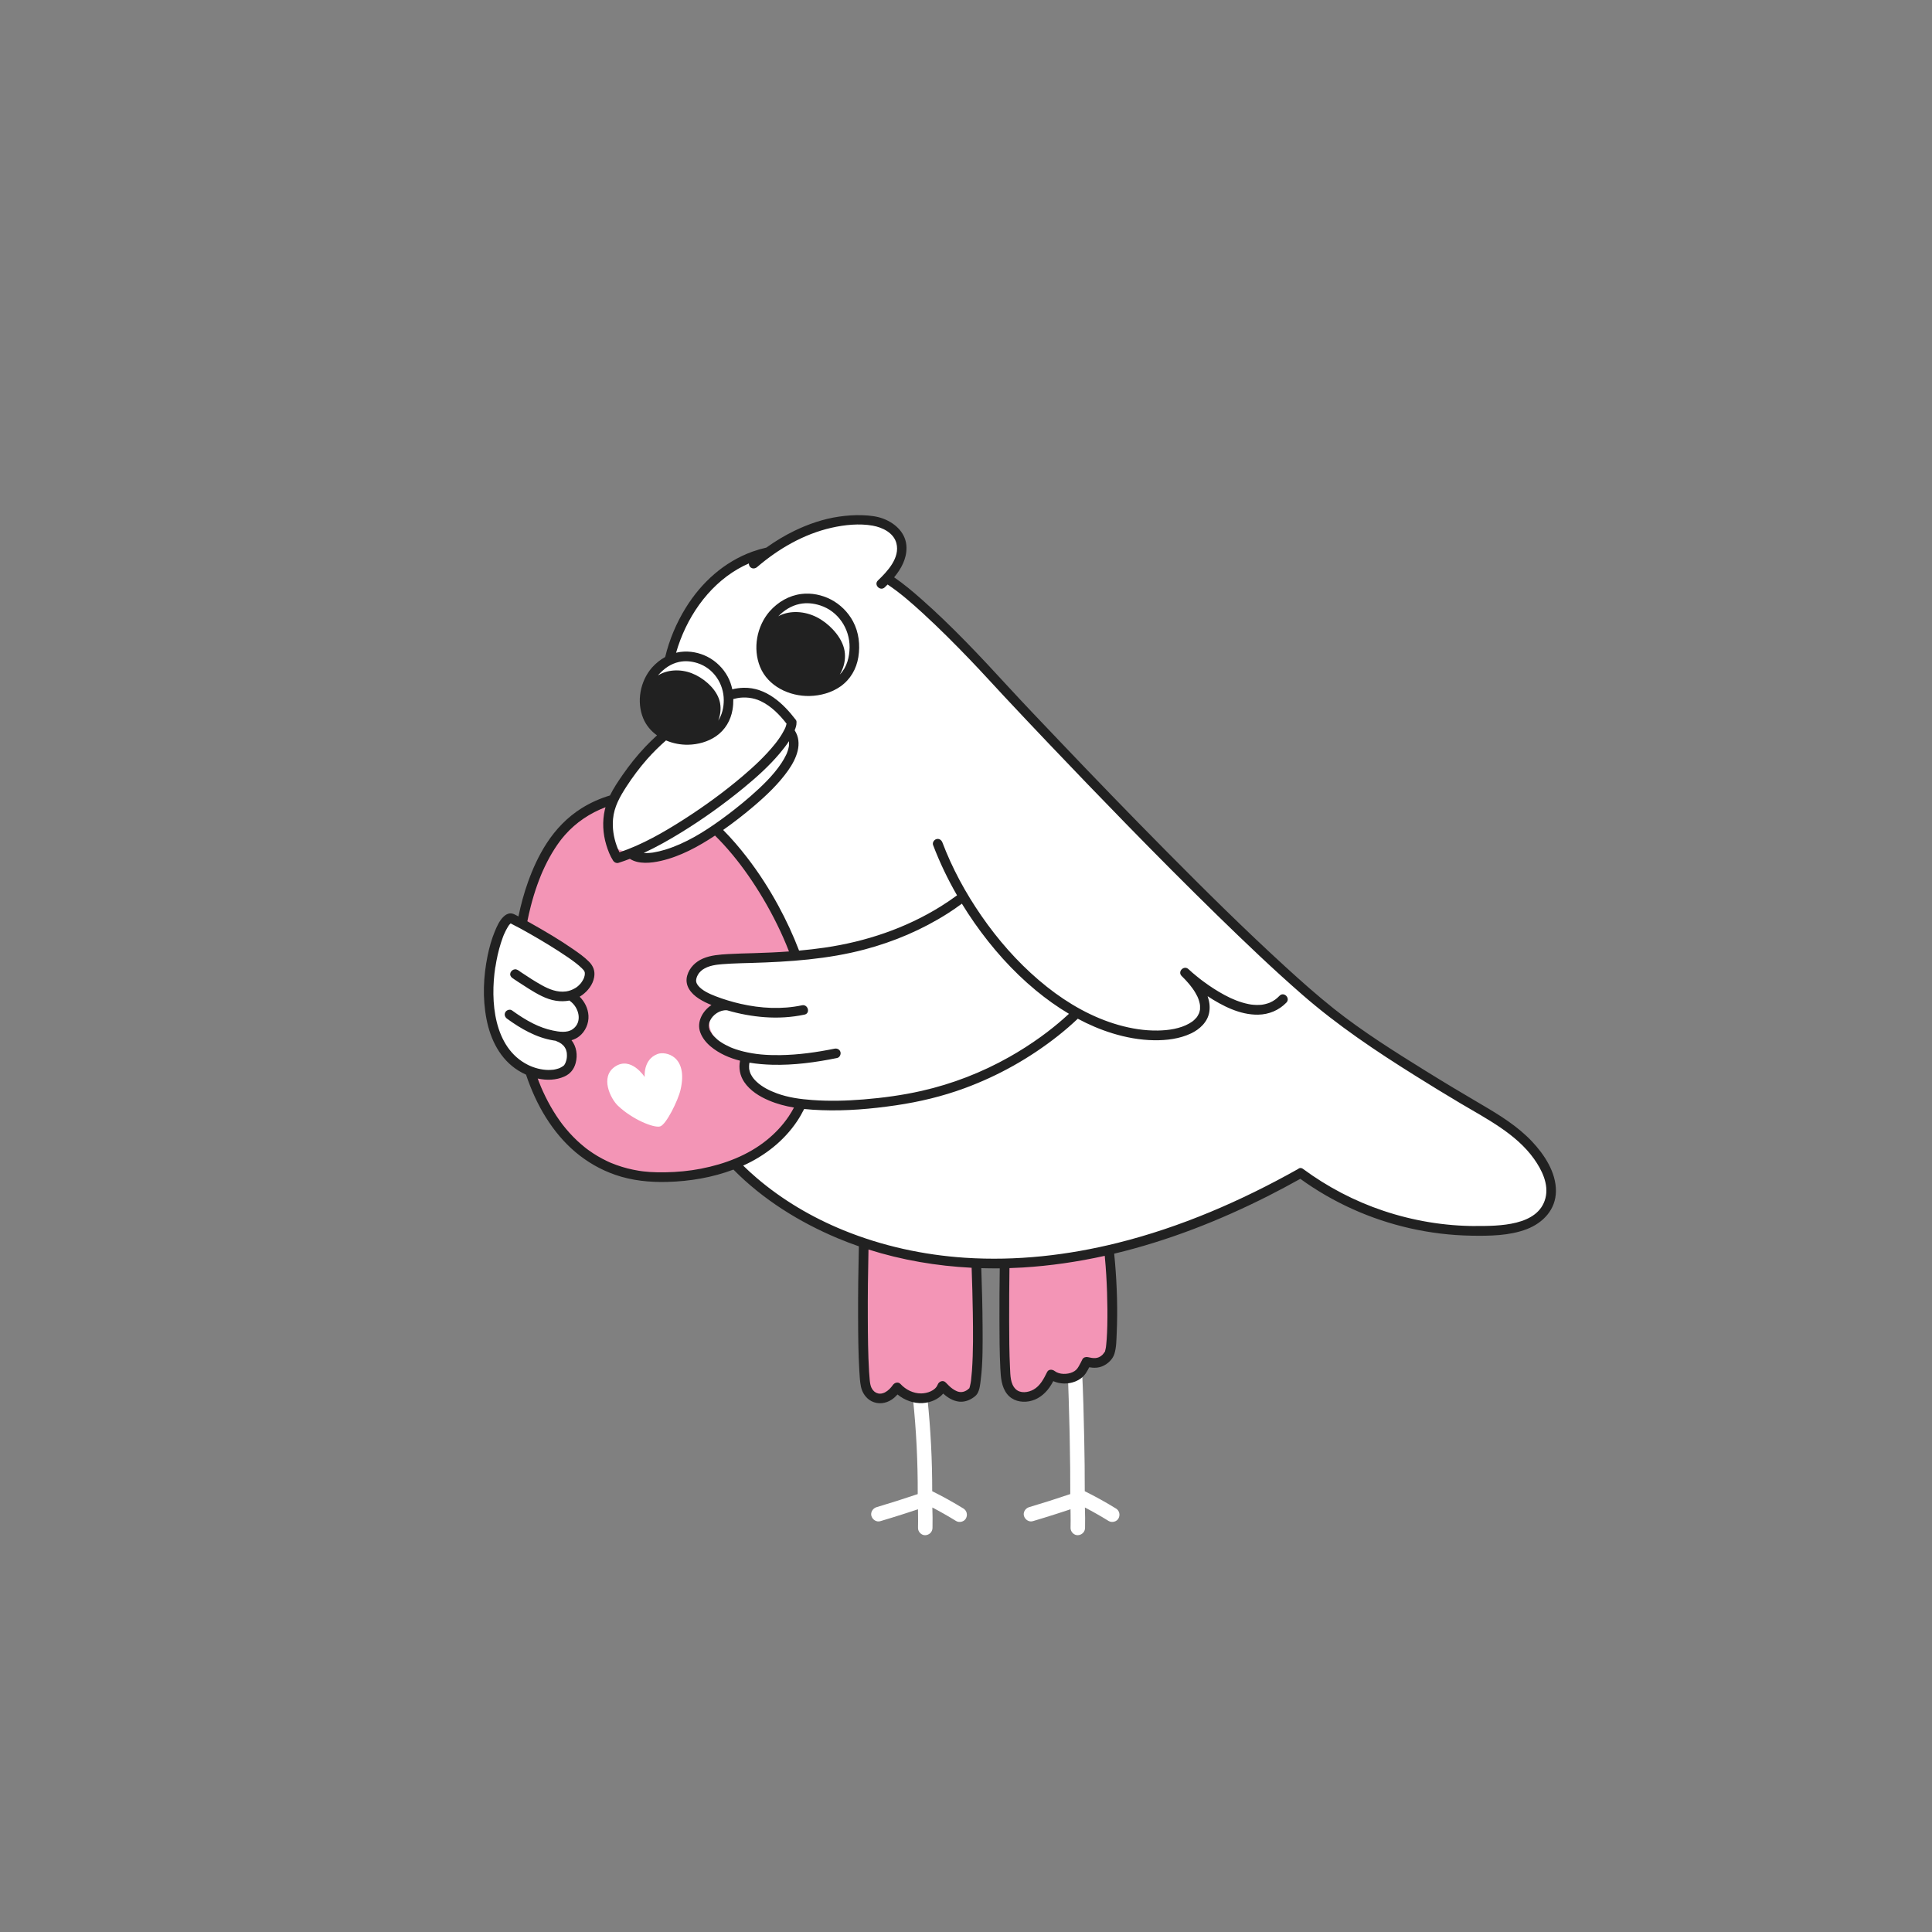 <?xml version="1.0" encoding="UTF-8"?> <svg xmlns="http://www.w3.org/2000/svg" id="_Слой_1" viewBox="0 0 1000 1000"><rect x="0" y="0" width="1000" height="1000" fill="#808080" stroke="none"/><defs><style>.cls-1{fill:#f395b6;}.cls-2{fill:#212121;}.cls-3{fill:#fff;}</style></defs><path class="cls-3" d="M498.64,780.79c-5.23-3.23-10.62-6.21-16.13-8.94.02-16.04-.8-32.07-2.47-48.02-.2-1.94-1.58-3.85-3.75-3.75-1.86.08-3.97,1.66-3.75,3.75,1.73,16.44,2.55,32.97,2.47,49.51-.06.02-.12.04-.18.06-7.01,2.37-14.06,4.61-21.15,6.72-1.88.56-3.25,2.66-2.62,4.61.62,1.9,2.6,3.22,4.61,2.62,3.97-1.18,7.93-2.4,11.87-3.66,1.97-.63,3.93-1.27,5.89-1.92.57-.19,1.14-.38,1.71-.57,0,.78.01,1.56.03,2.33.04,2.45.04,4.9-.01,7.34-.04,1.96,1.75,3.84,3.75,3.75,2.07-.09,3.71-1.65,3.75-3.75.07-3.53.05-7.06-.08-10.59,4.17,2.18,8.27,4.51,12.27,6.98,1.67,1.03,4.2.42,5.13-1.35.97-1.83.44-4.03-1.35-5.13Z"></path><path class="cls-3" d="M577.6,780.79c-5.23-3.23-10.62-6.2-16.13-8.94.03-9.04-.1-18.07-.28-27.11-.23-11.98-.55-23.96-1.15-35.93-.25-5-.52-10.01-1.05-14.99-.2-1.94-1.58-3.85-3.75-3.75-1.86.08-3.97,1.66-3.75,3.75,1.05,9.96,1.33,20.03,1.66,30.04.4,11.98.65,23.96.77,35.94.05,4.51.07,9.02.05,13.53-.06.02-.12.04-.18.06-7.01,2.37-14.06,4.61-21.15,6.72-1.88.56-3.25,2.66-2.62,4.61.62,1.9,2.6,3.22,4.61,2.62,3.97-1.18,7.93-2.4,11.87-3.66,1.97-.63,3.93-1.27,5.89-1.92.57-.19,1.14-.38,1.71-.57,0,.78.01,1.56.03,2.33.04,2.45.04,4.9-.01,7.34-.04,1.96,1.75,3.84,3.75,3.75,2.07-.09,3.71-1.65,3.75-3.75.07-3.53.05-7.06-.08-10.59,4.17,2.18,8.27,4.51,12.28,6.98,1.67,1.03,4.2.42,5.13-1.35.97-1.83.44-4.03-1.35-5.13Z"></path><path class="cls-1" d="M541.75,645.15c-7.22.56-14.42.57-21.62.29-.52,28.38-.39,58.71.41,66.41.41,3.96,1.44,8.51,5.62,10.43,3.68,1.69,8.5.49,11.58-1.9,3.08-2.39,4.8-5.72,6.4-8.96,4.29,3.48,12.4,2.63,15.52-1.62,1.01-1.37,2.73-4.95,2.73-4.95,0,0,3.46.8,4.88.64,3.02-.35,5.48-2.34,6.82-4.63,2.3-3.95,2.25-39.66-.81-58.99-10.52.97-20.99,2.46-31.52,3.28Z"></path><path class="cls-1" d="M504.53,644.49c-19.27-1.5-38.93-3.99-57.15-10.67-1.13,34.17-.95,75.97.72,83.46,1.55,6.96,9.91,10.02,16.24.84,2.9,3.23,7.44,5.58,12.28,5.63,4.84.05,9.77-2.52,11.14-6.38,3.23,3.39,8.91,8.95,15.61,3.15,3.64-3.15,3.07-41.2,1.61-75.99-.15-.01-.3-.02-.45-.03Z"></path><path class="cls-3" d="M790.65,592.02c-9.9-10.25-23.7-17.15-35.76-24.43-20.26-12.22-40.35-24.68-59.51-38.59-47.33-34.36-175.55-172.1-175.55-172.1,0,0-39.92-44.53-60.77-57.59,4.14-4.44,7.55-9.56,7.66-15.33.28-8.69-8.17-13.69-16.04-14.52-19.07-2.04-37.62,5.24-52.97,16.3-23.02,5.02-40.76,23.02-49.74,49.98-.66,1.97-1.22,4-1.69,6.07-2.41,1.2-4.8,2.98-7.04,5.52-7.52,8.52-6.99,22.26-.65,28.78,1.65,1.7,3.57,3.08,5.66,4.15-9.65,8.27-17.96,18.33-25.07,30.32-10.25,17.28.32,33.6.32,33.6,2.23-.7,4.55-1.55,6.91-2.5,4.71,4.18,16.61,3.14,32.93-5.66,2.58,7.2,4.44,11.56,4.44,11.56,0,0-28.01,51.79-5.55,120.78,17.18,52.78,134.61,140.39,314.98,38.83,29.05,21.56,65.98,32.23,102.05,29.47,9.73-.74,20.71-3.3,25.44-11.84,5.96-10.74-1.51-23.98-10.05-32.81Z"></path><path class="cls-3" d="M304.56,501.31c-3.88-6.46-35.15-23.8-39.65-25.91-5.85-2.75-19,36.3-7.15,62.84,8.04,18.02,28.56,21.56,35.83,15.04,2.48-2.23,5.38-13.17-4.86-16.78l-.4-.58c7.16-.64,13.3-4.51,13.75-9.87.3-3.61-2.61-7.74-5.88-11.15,7.2-2.52,10.51-9.99,8.35-13.58Z"></path><path class="cls-2" d="M502.62,714.46c.02-.17.05-.36,0,0h0Z"></path><path class="cls-1" d="M394.24,562.8c-3.83-2.56-7.62-5.89-8.57-10.6-.37-1.82-.2-3.5.34-5.04-5.45-2.21-10.85-4.81-14.88-8.9-6.37-6.47-4.29-13.54,1.19-18.67-4.48-2.04-8.67-4.62-12.39-7.83-1.65-1.43-2.09-3.14-1.74-4.72-.37-1.62-.07-3.42,1.31-5.01,6.99-8.07,17.77-6.8,27.31-5.82,8.58.88,17.15.23,25.72.28-9.74-27.21-26.64-52.92-43.75-68.71-10.96,7.25-23.86,19.36-37.28,13.22-.29-.13-.55-.29-.79-.45-6.96,1.08-13.84.02-16.15-8.13-1.71-6.05.63-13.14,4.3-18.96-9.49,2.42-18.37,7.16-25.39,13.98-11.55,11.23-19.67,30.23-23.51,51.82.28.07,9.58,4.06,17.03,8.89,4.57,2.96,10.14,5.47,13.73,9.67,5.21,6.11,1.6,11.14-3.17,15.12,1.39,2.43,2.38,5.01,2.61,7.76,1.43,3.43,1.53,7.4-.32,10.73-1.63,2.92-4.15,4.26-6.98,5.01,2.48,5.6,3.84,11.67-1.08,16.62-4.73,4.75-11.51,3.65-17.41,1.41,9.96,30.55,31.07,54.21,65.96,54.81,25.32.43,52.54-7.16,67.98-27.23,2.7-3.51,4.9-7.28,6.69-11.24-7.38-.76-15.21-4.31-20.73-7.99Z"></path><path class="cls-2" d="M441.54,321.67c-2.54-4.79-6.65-8.87-11.47-11.37-4.63-2.39-10.04-3.52-15.23-2.87-6.49.81-12.12,4.13-16.45,8.97-6.69,7.7-8.85,19.25-4.98,28.77,4.1,10.07,15.22,15.32,25.71,15.07,5.59-.13,11.39-1.74,15.98-4.99,5.08-3.61,8.19-9.01,9.18-15.14,1.01-6.29.27-12.78-2.74-18.45ZM434.77,349.03s-.05.04-.07.07c.64-1.08,1.19-2.22,1.61-3.42,1.09-3.11,1.46-6.62.55-10.12-.92-3.53-3.09-6.88-5.74-9.72-2.42-2.59-5.29-4.83-8.42-6.41-6.32-3.19-13.65-3.5-19.16-.82-.24.12-.48.25-.71.38,3.06-3.13,6.72-5.48,11.08-6.38,3.6-.74,7.19-.36,10.68.77,9.28,3.02,15.24,12.06,15.16,21.67-.04,5-1.4,10.31-4.96,13.98Z"></path><path class="cls-2" d="M792.9,590.76c-7.32-7.75-16.51-13.46-25.64-18.81-9.93-5.82-19.8-11.72-29.57-17.79-16.11-10.01-32.43-20.25-47.26-32.04-8.64-6.87-16.9-14.22-25.05-21.67-21.11-19.29-41.43-39.43-61.55-59.74-18.89-19.07-37.56-38.37-56.07-57.82-8.73-9.18-17.52-18.32-26.09-27.65-14.36-15.63-28.92-31.17-44.86-45.22-4.47-3.94-9.08-7.82-14.01-11.2,3.65-4.4,6.45-9.5,6.4-15.35-.06-7.29-5.51-12.49-11.94-14.97-3.43-1.32-7.14-1.68-10.79-1.82-4.1-.15-8.18.14-12.23.73-8.01,1.17-15.74,3.81-23.01,7.32-5.11,2.47-9.97,5.42-14.59,8.72-2.43.54-4.83,1.23-7.2,2.08-14.56,5.27-26.32,15.89-34.42,28.95-4.98,8.03-8.55,16.62-10.73,25.59-2.55,1.4-4.86,3.28-6.85,5.5-6.08,7.01-8.08,17.52-4.53,26.19,1.51,3.68,4.05,6.64,7.15,8.87-2.09,1.9-4.12,3.87-6.07,5.93-4.3,4.56-8.23,9.48-11.79,14.63-2.33,3.37-4.67,6.84-6.48,10.54-5.12,1.53-10.04,3.72-14.57,6.54-7.47,4.67-13.51,10.96-18.27,18.32-4,6.18-7.08,12.94-9.56,19.86-2.09,5.84-3.72,11.83-4.97,17.9-.43-.23-.86-.46-1.29-.68-.92-.47-1.83-.95-2.9-.91-1.36.04-2.54.78-3.5,1.69-2.22,2.11-3.54,5.19-4.67,7.97-1.6,3.91-2.73,8.01-3.58,12.14-2.23,10.76-2.7,22.04-.61,32.87,2.07,10.69,7.05,20.8,16.52,26.71,1.25.78,2.58,1.48,3.96,2.1.01.03.02.07.03.1,2.62,7.77,6.01,15.33,10.39,22.28,4.14,6.57,9.17,12.66,15.12,17.68,6.11,5.15,13.06,9.16,20.62,11.78,8.65,3,17.81,3.92,26.92,3.68,11.66-.3,23.34-2.27,34.27-6.38,15.21,15.44,34.1,27.21,53.99,35.55,3.6,1.51,7.25,2.89,10.93,4.17-.29,11.86-.43,23.72-.4,35.58.02,9.69.08,19.41.65,29.1.16,2.65.29,5.38.83,7.99.65,3.12,2.65,6.07,5.53,7.52,3.37,1.7,7.36,1.2,10.45-.9,1.11-.75,2.07-1.64,2.95-2.61,3.61,2.96,8.33,4.72,12.99,4.45,4.04-.24,8.07-1.88,10.65-4.91,2.34,2.09,5,3.8,8.2,4.16,2.35.26,4.76-.42,6.74-1.69,1-.64,2.06-1.36,2.69-2.39,1.3-2.1,1.51-4.92,1.81-7.29,1.12-9.15.99-18.49.94-27.69-.05-10.01-.32-20.02-.67-30.02,3.19.09,6.37.13,9.56.1-.11,8.76-.19,17.52-.16,26.27.02,8.49.03,16.99.46,25.47.23,4.6.54,9.57,3.51,13.32,2.73,3.45,7.16,4.51,11.36,3.76,4.43-.79,7.99-3.58,10.55-7.17.74-1.04,1.38-2.15,1.98-3.27,3.55,1.57,7.72,1.64,11.37.18,2.27-.91,4.17-2.31,5.54-4.36.63-.95,1.18-1.97,1.7-3,2.36.39,4.66.41,6.99-.61,2.63-1.16,5.15-3.49,6.03-6.29,1.07-3.39,1.05-7.33,1.21-10.85.53-12.1.15-24.31-.87-36.38-.13-1.55-.28-3.11-.44-4.67,27.68-6.61,54.48-17.1,79.84-29.94,5.56-2.82,11.05-5.77,16.5-8.8,16.93,12.27,36.38,21,56.78,25.6,10.39,2.35,21.05,3.65,31.71,3.83,9.44.16,19.77.06,28.71-3.38,8.48-3.26,15.01-10.12,15.11-19.62.1-9.78-5.97-18.97-12.44-25.82ZM340.99,349.11c2.84-3.17,6.29-5.58,10.5-6.49,3.24-.7,6.47-.37,9.61.64,8.21,2.65,13.53,10.62,13.52,19.13,0,3.67-.83,7.51-2.86,10.6.27-.7.51-1.42.69-2.16.71-2.92.75-6.13-.37-9.21-1.13-3.11-3.37-5.92-6-8.22-2.41-2.11-5.18-3.84-8.14-4.97-5.96-2.26-12.59-1.82-17.33,1.15.13-.16.24-.32.37-.47ZM317.31,423.9c.55-6.27,3.55-11.55,6.91-16.73,3.21-4.96,6.75-9.7,10.65-14.14,3.09-3.51,6.39-6.75,9.86-9.79,3.6,1.55,7.58,2.31,11.48,2.23,5.07-.1,10.34-1.54,14.52-4.47,4.64-3.25,7.51-8.15,8.44-13.72.3-1.81.42-3.64.39-5.45.69-.18,1.38-.35,2.09-.48,3.85-.72,8.27-.27,12.06,1.53,5.42,2.58,9.77,7,13.41,11.69-.15.59-.29,1.17-.5,1.75-.04.12-.09.23-.14.35-.15.31-.29.63-.44.94-.37.75-.77,1.48-1.2,2.19-.53.89-1.1,1.76-1.7,2.61-.33.47-.66.93-1.01,1.39-.06.08-.33.43-.4.53-.2.26-.4.52-.61.77-4.96,6.17-10.82,11.62-16.84,16.73-9.49,8.06-19.62,15.43-30.1,22.15-10.52,6.74-21.63,13.16-33.52,17.18-.25-.5-.5-1.01-.73-1.52-.03-.07-.06-.14-.09-.21-.02-.05-.16-.38-.17-.42-.18-.46-.36-.92-.52-1.39-1.56-4.41-2.26-9.05-1.84-13.73ZM408.35,383.65s.01.05.02.06c0,.04,0,.1,0,.21.02.31.04.62.04.93,0,.32-.02.63-.04.95,0,.06-.02.23-.03.33-.02.12-.04.24-.06.37-.13.71-.32,1.41-.54,2.09-.12.38-.26.75-.4,1.12-.03.09-.07.17-.1.26,0-.03-.23.51-.26.58-.71,1.53-1.57,3-2.5,4.41-4.19,6.35-10.17,12.07-16.09,17.24-2.75,2.4-5.57,4.71-8.44,6.96-1.01.79-1.7,1.32-3.02,2.32-1.18.89-2.36,1.77-3.56,2.64-8.86,6.44-18.54,12.45-29.08,15.68-2.06.63-4.14,1.12-6.26,1.47-.06,0-.2.03-.29.04-.23.03-.46.06-.68.08-.44.05-.89.08-1.33.11-.82.05-1.65.05-2.47,0-.04,0-.07,0-.1,0,6.73-3.11,13.22-6.79,19.49-10.65,11.23-6.91,22.01-14.64,32.2-23,6.68-5.48,13.2-11.31,18.77-17.94,1.67-1.99,3.31-4.07,4.74-6.27ZM407.19,374.29s.03-.11.04-.17h0c-.02.06-.03.12-.04.17ZM263.9,477.7s0,0,.01,0c0,0,0,0-.01,0h0ZM263.9,477.7s0,0,0,0c-.06-.03-.14-.08-.24-.14.08.05.16.09.24.14ZM256.4,500.62c.65-4.27,1.58-8.51,2.89-12.62.29-.9.59-1.8.92-2.68.14-.38.29-.75.43-1.13.06-.15.12-.29.18-.43.02-.05.03-.08.05-.11.05-.11.1-.22.15-.33.57-1.28,1.19-2.54,1.94-3.72.16-.25.33-.49.5-.74.03-.05.05-.08.07-.11.02-.02.04-.04.07-.08.21-.24.45-.46.68-.68-.02.02-.01,0,.02-.05,0,0,0,0,.01,0,.05-.05.1-.1.15-.15,0,0,0,0,.01,0-.07.07-.12.13-.16.16,1.57.89,3.24,1.65,4.81,2.51,6.81,3.74,13.53,7.67,20.07,11.88,1.65,1.06,3.28,2.14,4.89,3.25.72.5,1.45,1.01,2.16,1.53.32.23.64.47.96.71.19.14.37.28.55.42.06.05.1.07.12.09.02.02.04.03.08.06,1.11.87,2.2,1.76,3.2,2.75.35.35.68.72,1.01,1.08.02.02.02.02.04.04,0,.02,0,.02.02.05.04.08.19.35.28.5.04.17.15.5.18.57,0,0,0,0,0,.01,0,.09.02.18.02.28,0,.28,0,.56-.02.84,0,.02,0,.02,0,.04-.04.18-.07.36-.11.54-.07.31-.16.61-.26.91-.05.14-.1.29-.16.43-.03.06-.06.13-.08.17-.36.7-.74,1.36-1.2,2-.06.07-.44.54-.52.63-.26.29-.53.56-.81.83-.26.24-.53.48-.81.7-.09.07-.35.26-.36.26-.21.14-.41.27-.62.4-1.5.92-3.17,1.51-4.74,1.73-4.4.61-8.61-1.02-12.41-3.12-3.75-2.07-7.33-4.41-10.89-6.79-.74-.5-1.54-1.21-2.42-1.46-1.96-.56-4.13,1.84-2.82,3.67.07.1.31.44.41.52.35.32.73.5,1.11.59,0,.01-.02.02-.03.04-1.12-.32-.22-.01.22.28.64.43,1.28.86,1.93,1.29,1.85,1.23,3.72,2.44,5.61,3.61,4.33,2.68,8.89,5.39,14,6.19,2.34.36,4.73.35,7.02-.1.11.11.23.21.36.3,4.58,3.28,6.58,10.91,1.25,14.57-2.88,1.98-6.99,1.32-10.2.65-3.55-.74-6.96-2-10.2-3.62-3.85-1.92-7.47-4.28-10.95-6.8-1.09-.79-2.79-.19-3.42.9-.74,1.26-.2,2.62.9,3.42,7.15,5.19,15.17,9.82,24.01,11.23.36.06.72.11,1.08.16.15.09.32.17.49.23,1.86.68,3.42,1.81,4.29,3.22.54.88.57.97.81,1.87.06.23.11.46.16.69,0,.03.04.27.06.39.04.42.07.84.06,1.26,0,1.25-.16,2.19-.71,3.67.04-.13-.23.5-.3.63-.12.22-.27.42-.39.63-.05.06-.1.12-.16.17-.1.08-.19.17-.29.25-.03.03-.04.04-.06.06-.02.01-.04.02-.08.05-.53.35-1.06.66-1.63.94-.04.02-.18.08-.28.12-.14.05-.28.11-.41.15-.39.14-.79.25-1.19.35-.35.09-.69.16-1.04.23-.18.03-.36.06-.54.09-.02,0-.02,0-.03,0-.03,0-.04,0-.07,0-.85.08-1.69.13-2.54.12-3.42-.04-7.2-1.02-10.37-2.59-17.88-8.88-19.63-33.09-16.99-50.61ZM302.69,503.39c.04.12.04.43,0,0h0ZM362.99,604.89c-6.17,1.2-12.45,1.79-18.74,1.89-2.6.04-5.2.01-7.79-.16-1.04-.07-2.08-.16-3.12-.28-.29-.03-.57-.07-.86-.1-.07,0-.29-.04-.39-.05-.5-.07-.99-.14-1.48-.22-3.9-.63-7.74-1.6-11.46-2.94-.92-.33-1.84-.69-2.75-1.06-.05-.02-.08-.03-.11-.04-.02-.01-.06-.03-.12-.05-.21-.09-.41-.18-.62-.27-.44-.2-.88-.4-1.32-.61-1.7-.81-3.36-1.69-4.98-2.65-1.57-.93-3.1-1.94-4.58-3.01-.38-.28-.77-.56-1.14-.84-.05-.04-.28-.21-.36-.28-.1-.08-.35-.28-.43-.34-.71-.57-1.41-1.15-2.1-1.75-2.82-2.45-5.43-5.14-7.82-8.02-1.33-1.6-1.9-2.35-3.14-4.08-1.11-1.56-2.17-3.16-3.17-4.8-2.03-3.3-3.83-6.74-5.44-10.26-.21-.46-.42-.92-.62-1.39-.09-.21-.19-.43-.28-.64-.05-.11-.09-.22-.14-.32-.01-.03-.02-.04-.02-.06-.38-.91-.75-1.82-1.1-2.73-.21-.53-.4-1.06-.59-1.59,4.61,1.01,9.44.89,13.72-1,3.11-1.37,5.04-3.73,5.92-7,1.09-4.07.48-8.48-2.14-11.83,1.43-.41,2.79-1.05,4.03-2.04,3.15-2.5,4.98-6.67,4.74-10.68-.23-3.8-1.96-7.17-4.56-9.8.44-.26.87-.53,1.29-.84,3-2.19,5.53-5.44,6.2-9.17.59-3.25-.41-5.86-2.7-8.16-2.41-2.43-5.29-4.44-8.09-6.38-7.1-4.93-14.59-9.33-22.12-13.57-.55-.31-1.1-.61-1.65-.92.52-2.61,1.11-5.21,1.77-7.79.95-3.69,2.05-7.35,3.33-10.95.62-1.75,1.28-3.48,1.99-5.2.07-.18.15-.36.22-.54.04-.08.07-.17.11-.25.18-.42.37-.85.55-1.27.37-.83.75-1.66,1.15-2.48,1.47-3.07,3.1-6.06,4.93-8.92.88-1.37,1.8-2.72,2.78-4.03.1-.13.47-.62.51-.67.21-.27.43-.54.64-.81.5-.62,1.01-1.22,1.54-1.82,5.69-6.46,12.95-11.28,20.94-14.31-.12.42-.25.84-.35,1.28-1.38,6.05-1.04,12.41.77,18.33.84,2.75,1.93,5.6,3.5,8.03.58.91,1.74,1.49,2.82,1.15,1.98-.62,3.93-1.33,5.86-2.07,4.51,2.93,11.06,2.19,15.97,1.08,10.07-2.27,19.53-7.44,28.1-13.12,1.49,1.48,2.96,2.99,4.38,4.54,6.31,6.9,11.63,14.02,16.71,21.91,5.42,8.42,10.19,17.25,14.25,26.4,1.03,2.33,2.01,4.72,2.95,7.13-6.03.44-12.07.7-18.12.88-4.46.13-8.92.22-13.37.48-4.39.26-8.95.56-13.03,2.31-3.82,1.64-6.94,4.66-8.13,8.7-1.54,5.23,1.86,9.39,6.03,12.08,2.03,1.31,4.23,2.37,6.5,3.28-4.64,3.08-7.74,8.77-5.82,14.11,1.04,2.9,3.05,5.38,5.39,7.34,4.38,3.66,9.66,5.96,15.22,7.37-.79,3.8-.06,7.75,2.14,11.01,3.05,4.52,7.87,7.49,12.81,9.59,4.15,1.77,8.51,2.91,12.96,3.66-.85,1.57-1.75,3.1-2.74,4.58-3.12,4.64-7.02,8.76-11.38,12.28-9.69,7.83-21.73,12.39-33.85,14.74ZM435.02,544.54c-.38-1.38-1.75-2.02-3.08-1.75-9.28,1.89-18.7,3.21-28.19,3.34-6.68.09-12.84-.35-19.15-1.93-1.26-.32-2.5-.68-3.73-1.09-.52-.17-1.04-.36-1.55-.55-.28-.11-.56-.22-.83-.33-.11-.04-.23-.09-.34-.14-.02,0-.02-.01-.04-.02-1.83-.82-3.6-1.73-5.26-2.86-.33-.23-.65-.46-.98-.7-.02-.02-.03-.02-.04-.03,0,0,0,0-.02-.02-.18-.15-.36-.29-.54-.44-.58-.49-1.13-1.01-1.66-1.56-.23-.25-.46-.5-.68-.76-.09-.11-.18-.23-.28-.34,0-.01-.01-.02-.02-.03-.33-.47-.65-.95-.94-1.46-.14-.25-.25-.51-.38-.76-.04-.1-.08-.2-.11-.29-.5-1.48-.42-2.89.23-4.35,1.49-3.33,5.27-5.83,8.78-5.55.04,0,.08,0,.12,0,.06.02.13.04.19.06,6.27,1.83,12.75,3.03,19.27,3.51,6.9.51,13.86.11,20.64-1.33,3.15-.67,1.81-5.49-1.33-4.82-10.43,2.21-21.32,1.61-31.68-.74-4.43-1.01-8.81-2.32-13.05-3.96-3.17-1.23-7.02-2.95-9.06-5.55-.92-1.18-1.2-2.19-.92-3.38.06-.24.12-.48.2-.71.03-.09.17-.48.2-.57.24-.54.53-1.04.86-1.54.06-.09.12-.17.19-.26.04-.05.12-.14.14-.17.25-.28.51-.55.78-.81.63-.6,1.02-.87,1.87-1.35,1.78-1.01,3.79-1.54,5.8-1.86.1-.02.77-.11.76-.11.23-.03.46-.06.68-.08.68-.08,1.36-.14,2.04-.2,1.51-.13,3.02-.22,4.53-.29,3.49-.17,6.98-.25,10.47-.35,19.69-.57,39.57-1.91,58.69-6.99,15.12-4.01,29.75-10.23,42.95-18.64,2.5-1.59,4.93-3.28,7.31-5.04,2.07,3.38,4.24,6.7,6.51,9.95,9.05,12.93,19.62,24.89,31.81,34.95,5.38,4.44,11.09,8.54,17.11,12.11-.97.89-1.94,1.76-2.92,2.62-1.76,1.55-3.56,3.06-5.39,4.52-2.09,1.68-3.78,2.96-6.13,4.67-5.28,3.82-10.78,7.34-16.45,10.54-14.18,8-29.46,13.93-45.34,17.53-9.91,2.25-20.04,3.62-30.17,4.44-8.79.71-17.65.95-26.45.3-6.19-.45-12.41-1.28-18.35-3.46-3.74-1.37-7.53-3.24-10.46-5.99-1.22-1.15-2.05-2.14-2.83-3.57-.41-.76-.47-.91-.71-1.69-.1-.33-.18-.65-.25-.99-.03-.17-.06-.33-.09-.5,0-.02,0-.04,0-.05,0-.03,0-.07,0-.17-.04-.72-.05-1.44.04-2.16,0-.02.01-.05.02-.11.03-.17.07-.35.1-.52,0-.04.02-.08.03-.12,3.91.65,7.87.96,11.67,1.07,11.3.31,22.62-1.24,33.66-3.49,1.32-.27,2.09-1.84,1.75-3.08ZM503.53,679.39c.15,10.04.26,20.13-.45,30.15-.12,1.66-.28,3.3-.47,4.95,0,.01,0,.02,0,.03-.02.15-.04.3-.07.46-.05.34-.11.68-.17,1.01-.1.53-.21,1.06-.35,1.59-.06.23-.12.45-.2.67,0,.02-.01.03-.02.05.01,0,.02-.02.03-.02,0,0-.05.08-.09.18,0,.02-.01.04-.02.06-.02.06-.03.09-.04.12,0,0-.02.01-.03.01,0,0,0,0,0,.01,0,0,0,0,0-.01-.31.12-.76.65-1.02.81-.84.54-1.74.95-2.75,1.05-1.72.18-3.32-.62-4.74-1.61-1.33-.93-2.49-2.13-3.62-3.31-1.4-1.47-3.54-.57-4.18,1.1-1.21,3.15-5.47,4.53-8.54,4.55-4.1.02-7.96-1.91-10.7-4.89-1.17-1.27-3.05-.74-3.93.51-1.1,1.56-2.45,2.98-4.16,3.86-.44.23-1.11.46-1.76.58.03-.02-.55.04-.7.05-.17,0-.34,0-.51-.02-.07,0-.11,0-.15,0-.04-.01-.09-.02-.17-.04-.29-.07-.57-.15-.85-.25-.06-.04-.51-.24-.6-.29-.64-.37-.8-.51-1.4-1.19-.02-.02-.1-.13-.14-.17-.08-.11-.16-.23-.24-.35-.19-.3-.36-.61-.51-.92-.14-.29-.36-1-.49-1.61-.08-.38-.13-.77-.2-1.16l-.03-.23c-.03-.29-.06-.58-.09-.86-.14-1.41-.24-2.83-.33-4.25-.56-9.25-.62-18.53-.66-27.79-.05-11.82.08-23.65.35-35.47,17.27,5.48,35.28,8.54,53.39,9.45.27,7.73.5,15.47.61,23.21ZM571.89,650.89c.58,6.01.92,12.03,1.12,18.06.19,5.74.25,11.48.12,17.22-.06,2.33-.14,4.66-.31,6.99-.06.93-.14,1.86-.24,2.78-.04.38-.09.76-.13,1.14,0,.02,0,.02,0,.04-.03.19-.06.37-.09.56-.1.61-.24,1.21-.4,1.81,0,.02-.02.05-.03.08-.48.59-.82,1.21-1.39,1.75-2.33,2.18-4.74,1.76-7.48,1.13-1.01-.23-2.33.14-2.82,1.15-.59,1.22-1.21,2.43-1.88,3.6-.84,1.45-1.6,2.29-3.17,3.02-2.73,1.27-6.9,1.3-9.28-.56-1.17-.91-3.14-1.09-3.93.51-1.7,3.42-3.55,7.12-7.01,9.06-2.75,1.55-6.81,2.16-9.28-.24-2.75-2.67-2.72-7.15-2.9-10.76-.41-8.14-.42-16.31-.45-24.46-.03-9.13.04-18.27.15-27.4,2.29-.07,4.58-.17,6.87-.31,14.32-.87,28.49-2.96,42.45-6.04.03.29.06.58.09.88ZM763.81,634.6c-16.22-.03-32.37-2.74-47.75-7.89-14.91-4.99-28.95-12.34-41.6-21.67-1-.74-1.98-.54-2.66.08-29.41,16.51-60.62,30.05-93.41,38.22-25.74,6.41-52.37,9.42-78.88,7.67-21.51-1.42-42.84-6.06-62.83-14.2-16.3-6.64-31.79-15.74-45.16-27.22-2.35-2.01-4.64-4.11-6.86-6.28,11.14-5.01,21.04-12.73,27.88-22.92,1.37-2.04,2.59-4.18,3.69-6.38,2.98.32,5.98.5,8.95.61,12.89.48,25.81-.64,38.56-2.51,12.13-1.78,24.03-4.62,35.54-8.86,17.45-6.42,33.79-15.6,48.37-27.13,3.53-2.79,6.94-5.73,10.2-8.83,5.68,3.04,11.61,5.59,17.78,7.5,7.02,2.17,14.39,3.54,21.76,3.64,6.47.09,13.16-.74,19.06-3.52,4.51-2.12,8.63-5.95,9.47-11.07.47-2.85.06-5.6-.87-8.21,7.66,5.03,16.79,9.73,26.17,9.56,5.56-.1,10.73-2.24,14.61-6.25,2.24-2.31-1.29-5.85-3.54-3.54-1.57,1.62-2.89,2.6-5.05,3.57-.01,0,0,0-.02,0-.08.03-.17.07-.25.1-.26.09-.51.19-.77.27-.48.16-.97.29-1.46.41-.46.11-.93.2-1.41.27-.1.01-.27.04-.35.04-.31.03-.62.06-.94.07-1.03.06-2.07.04-3.1-.04-1.16-.09-1.52-.14-2.85-.41-2.16-.44-4.27-1.1-6.33-1.89-1.85-.71-3.87-1.66-5.89-2.75-1.98-1.06-3.91-2.21-5.79-3.42-1.73-1.12-3.42-2.29-5.07-3.51-.34-.25-.68-.51-1.02-.76-.19-.14-.38-.29-.57-.44-.01-.01,0,0-.02-.01-.06-.05-.12-.09-.18-.14-.65-.51-1.29-1.02-1.92-1.54-1.41-1.15-2.82-2.33-4.14-3.59-2.33-2.21-5.84,1.27-3.54,3.54,2.71,2.66,5.26,5.5,7.17,8.79.73,1.25,1.27,2.35,1.68,3.59.19.58.36,1.17.48,1.77.03.13.11.56.12.64,0,.09.06.57.07.73.03.53,0,1.06-.01,1.59,0,.1,0,.15,0,.2,0,.02-.01.05-.02.12-.05.28-.11.56-.18.84-.07.28-.16.54-.24.81-.03.09-.09.24-.11.31-.21.47-.46.93-.74,1.37-.13.2-.27.4-.41.6-.08.09-.15.19-.23.28-.37.42-.76.82-1.17,1.19-.2.18-.4.35-.61.52-.01.01-.04.03-.08.06-.09.06-.17.13-.26.19-.51.34-1.01.68-1.54.98-4.66,2.67-10.63,3.56-16.2,3.65-6.88.12-13.71-.99-20.32-2.86-13.54-3.84-26.06-10.99-37.05-19.7-11.67-9.25-21.96-20.28-30.76-32.27-8.57-11.68-15.96-24.37-21.53-37.76-.66-1.58-1.28-3.16-1.89-4.76-.48-1.26-1.69-2.13-3.08-1.75-1.21.33-2.23,1.81-1.75,3.08,3.42,9,7.59,17.7,12.4,26.04-2.71,2-5.5,3.89-8.36,5.68-18.24,11.38-38.82,18.26-60.04,21.37-4.44.65-8.9,1.16-13.36,1.56-3.06-7.99-6.66-15.77-10.75-23.28-4.74-8.72-10.13-17.09-16.19-24.95-3.83-4.97-7.93-9.76-12.36-14.22,5.52-3.88,10.88-8.05,16-12.42,6.46-5.51,12.74-11.46,17.66-18.42,4.28-6.06,7.7-14.03,3.36-20.74.51-1.25,1-2.65.94-3.95.07-.51-.02-1.03-.34-1.45-6.56-8.61-15.44-16.86-26.98-16.61-2.02.04-3.99.33-5.91.79-.47-2.25-1.23-4.44-2.33-6.5-2.32-4.34-6.05-8.04-10.43-10.29-4.27-2.19-9.2-3.18-13.98-2.57-.8.1-1.58.26-2.35.44,5.08-17.7,16.18-34.19,31.97-43.35,1.87-1.09,3.77-2.04,5.7-2.87,0,.69.24,1.4.72,1.87,1.02,1.02,2.51.88,3.54,0,11.08-9.5,24.16-17.09,38.49-20.34,6.8-1.54,14.44-2.32,21.31-1.1,5.09.9,10.85,3.7,12.28,9.03,2.02,7.56-4.58,14.61-9.54,19.35-2.33,2.23,1.21,5.76,3.54,3.54.49-.47.98-.95,1.47-1.45,6.53,4.36,12.46,9.57,18.25,14.88,8.43,7.72,16.51,15.83,24.43,24.07,6.04,6.29,11.89,12.76,17.84,19.13,7.54,8.07,15.13,16.1,22.74,24.1,13.37,14.06,26.82,28.03,40.37,41.91,15.57,15.95,31.28,31.77,47.23,47.34,14.33,13.98,28.82,27.84,43.92,40.99,18.15,15.8,38.04,29.14,58.43,41.88,7.71,4.82,15.45,9.59,23.27,14.22,6.92,4.09,13.99,7.97,20.64,12.51,6.59,4.49,12.83,9.73,17.48,16.28,4.03,5.68,7.72,13.1,5.91,20.24-3.69,14.55-24.32,14.5-36.09,14.48Z"></path><path class="cls-2" d="M264.32,477.93s-.03.03-.04.04c0,0,.02-.02.04-.04,0,0,0,0,0,0Z"></path><path class="cls-3" d="M340.4,545.53c-7.67,2.84-6.7,11.94-6.7,11.94,0,0-7.07-11.02-15.41-5.36-7.85,5.33-2.3,16.58,1.62,20.28,7.56,7.14,18.54,11.53,21.73,10.65,3.19-.88,9.34-13.52,10.59-18.91,4.09-17.6-7.72-20.12-11.83-18.6Z"></path></svg> 